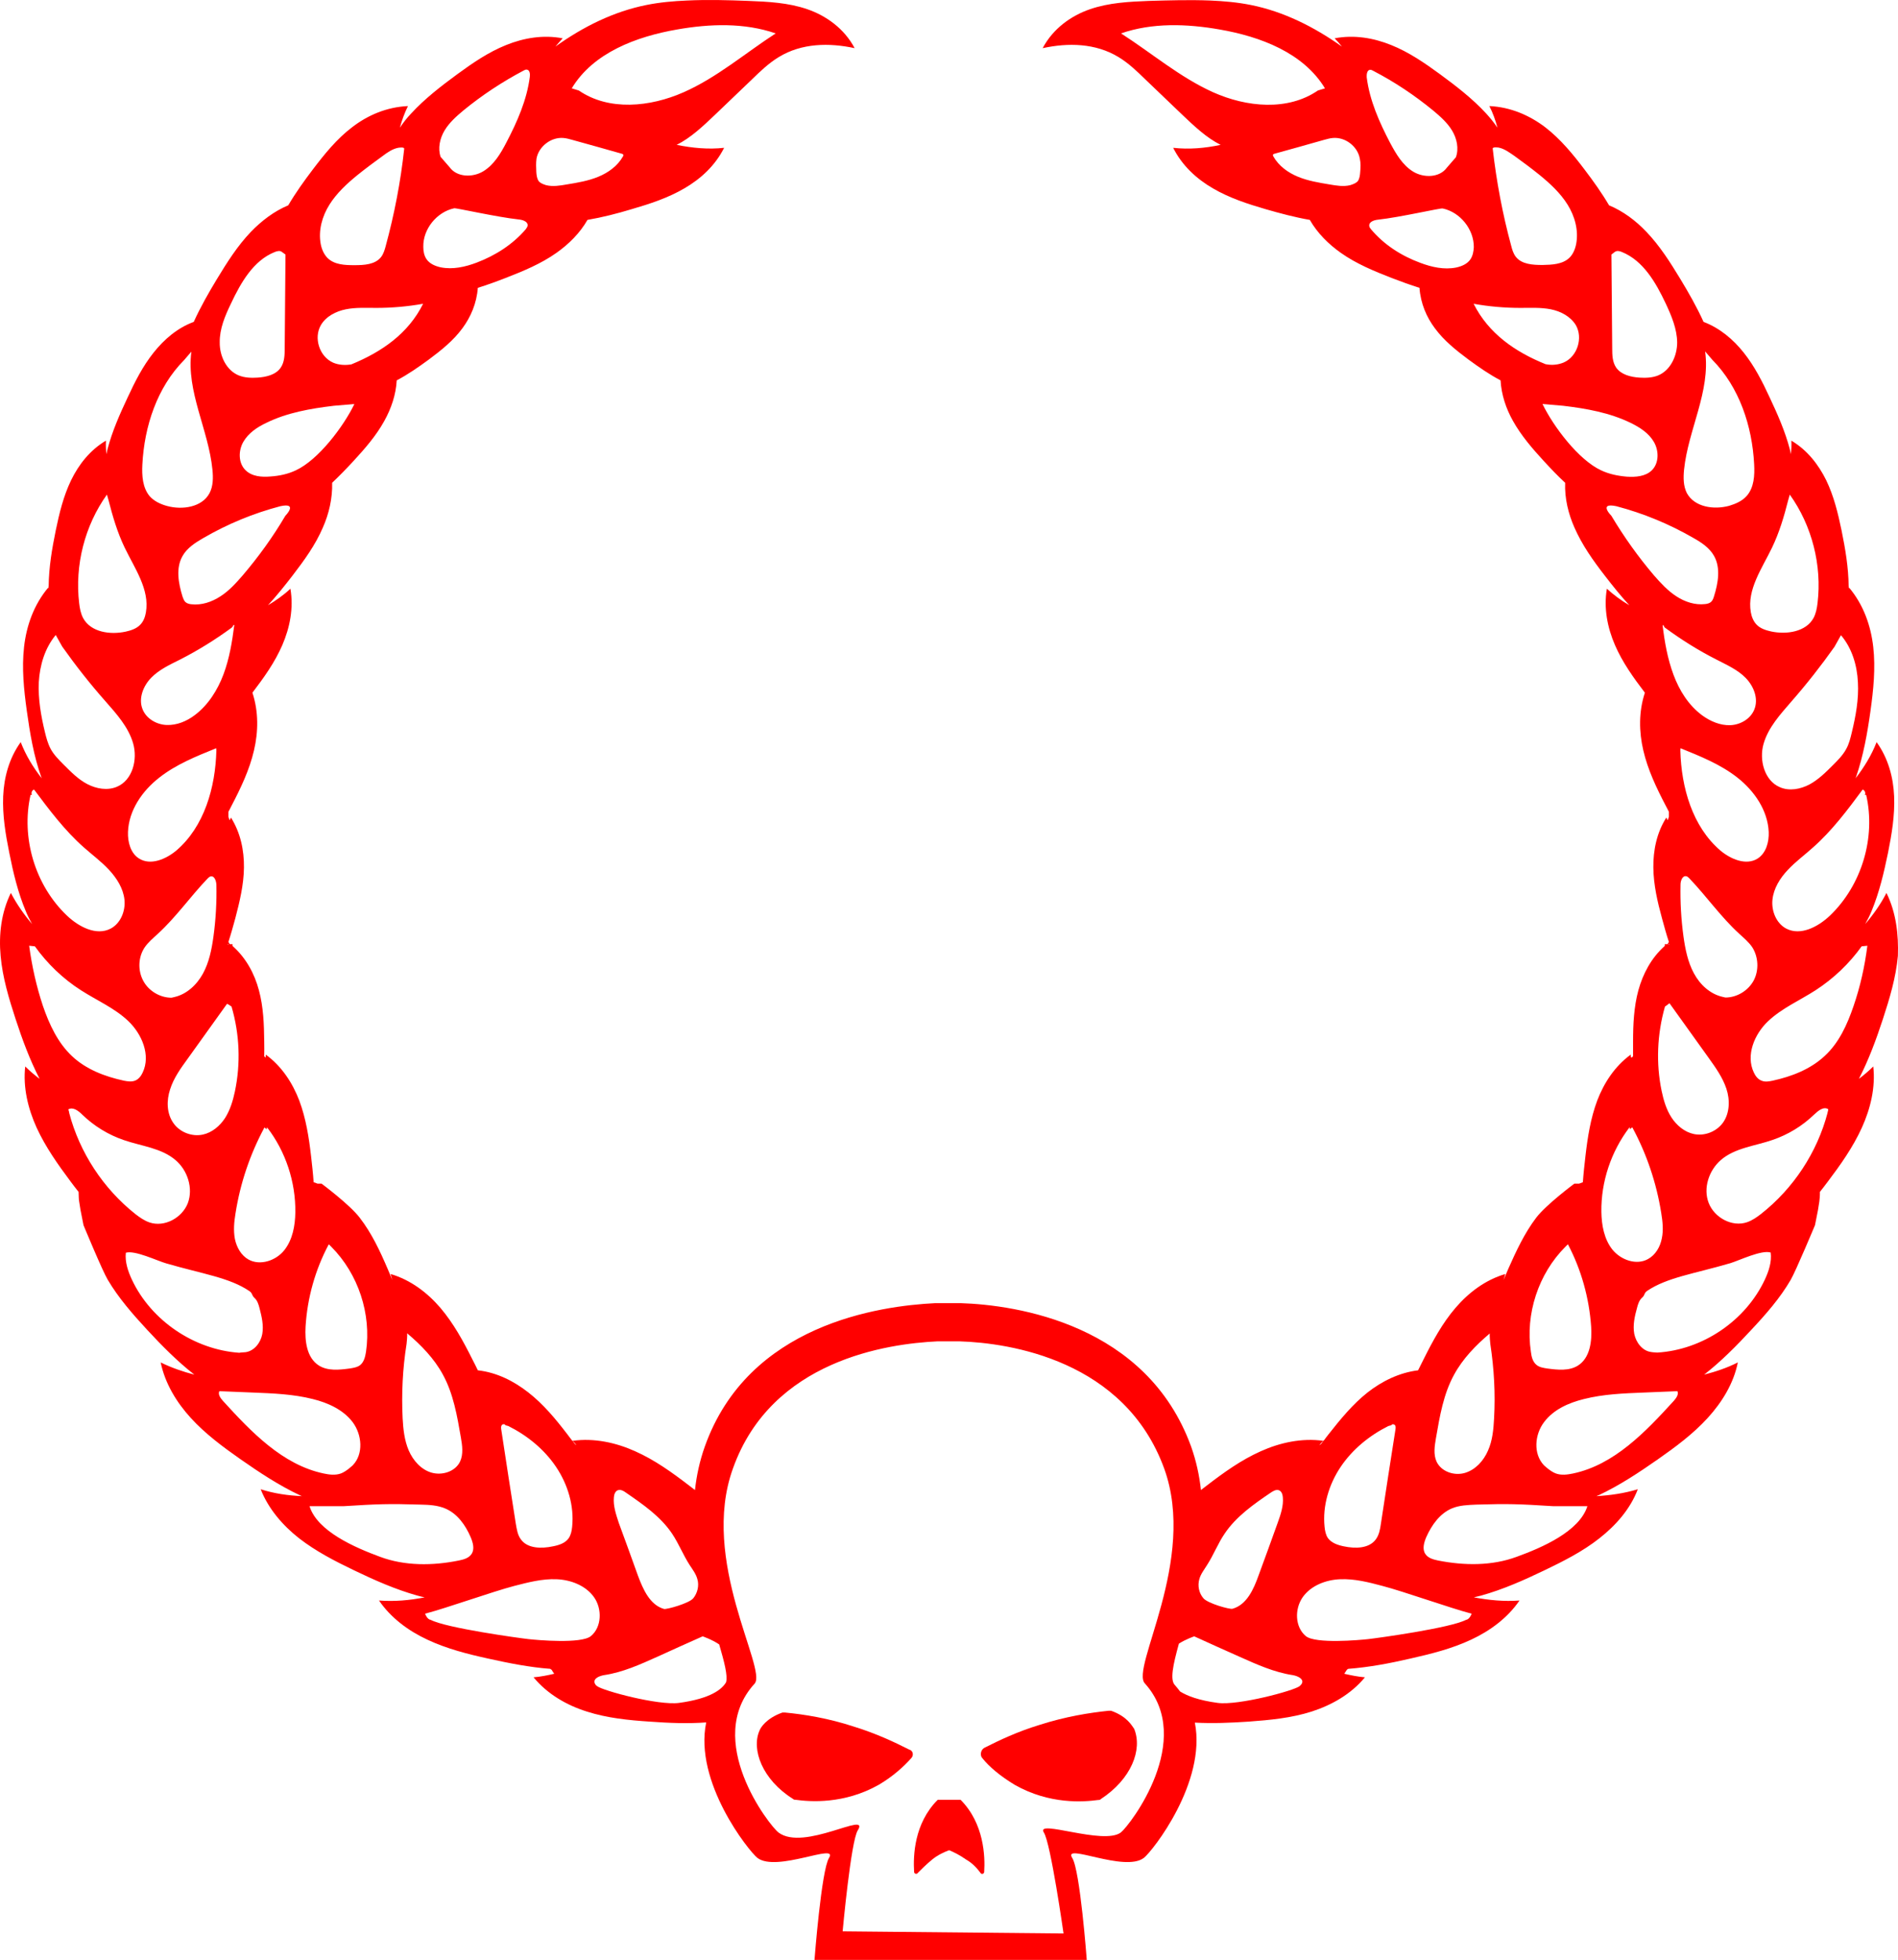<?xml version="1.0" encoding="UTF-8" standalone="no"?>
<!-- Generator: Adobe Illustrator 22.1.0, SVG Export Plug-In . SVG Version: 6.00 Build 0)  -->

<svg
   xmlns:dc="http://purl.org/dc/elements/1.1/"
   xmlns:cc="http://creativecommons.org/ns#"
   xmlns:rdf="http://www.w3.org/1999/02/22-rdf-syntax-ns#"
   xmlns:svg="http://www.w3.org/2000/svg"
   xmlns="http://www.w3.org/2000/svg"
   xmlns:sodipodi="http://sodipodi.sourceforge.net/DTD/sodipodi-0.dtd"
   xmlns:inkscape="http://www.inkscape.org/namespaces/inkscape"
   version="1.1"
   id="Layer_1"
   x="0px"
   y="0px"
   viewBox="0 0 964.082 995.262"
   xml:space="preserve"
   sodipodi:docname="skull-laurals-symbol.svg"
   width="964.082"
   height="995.262"
   inkscape:version="0.92.3 (2405546, 2018-03-11)"><sodipodi:namedview
   pagecolor="#ffffff"
   bordercolor="#666666"
   borderopacity="1"
   objecttolerance="10"
   gridtolerance="10"
   guidetolerance="10"
   inkscape:pageopacity="0"
   inkscape:pageshadow="2"
   inkscape:window-width="640"
   inkscape:window-height="480"
   id="namedview16"
   showgrid="false"
   inkscape:zoom="0.236"
   inkscape:cx="481.71383"
   inkscape:cy="498.2"
   inkscape:window-x="0"
   inkscape:window-y="0"
   inkscape:window-maximized="0"
   inkscape:current-layer="Layer_1" />
<g
   style="fill:#ff0000"
   id="g13"
   transform="translate(-18.286,-2.938)">
<g
   id="g11">
	<path
   d="m 976.5,456.4 c -3,5.8 -6.7,11 -10.8,15.8 1.2,-2.1 2.3,-4.3 3.2,-6.5 4,-9.6 6.3,-19.6 8.4,-29.7 1.9,-9.5 3.5,-19 3.1,-28.7 -0.4,-9.6 -3,-19.3 -8.9,-27.5 -2.6,6.7 -6.3,12.7 -10.7,18.4 0.1,-0.2 0.1,-0.3 0.2,-0.5 3.8,-11 5.8,-22.4 7.4,-33.8 1.5,-10.7 2.6,-21.6 1.4,-32.4 -1.2,-10.7 -4.9,-21.4 -12.3,-30.2 -0.1,0.2 -0.1,0.4 -0.2,0.6 0,-0.3 0,-0.6 0,-0.9 0.1,0.1 0.1,0.2 0.2,0.2 0,-0.1 0.1,-0.2 0.1,-0.2 l -0.3,-0.1 c 0,-0.1 0,-0.2 0,-0.3 -0.1,-9.6 -1.7,-19 -3.6,-28.3 -1.8,-8.7 -3.9,-17.4 -7.8,-25.5 -3.9,-7.9 -9.6,-15.3 -17.7,-20.1 0.1,2.3 0,4.6 -0.2,6.9 -0.2,-0.9 -0.4,-1.7 -0.6,-2.6 -2.4,-9.1 -6.2,-17.7 -10.2,-26.2 -3.7,-8 -7.7,-15.9 -13.2,-22.8 -5.3,-6.7 -12.2,-12.5 -20.4,-15.6 -3.4,-7.5 -7.5,-14.7 -11.8,-21.8 -5.1,-8.4 -10.4,-16.8 -17.2,-23.9 -5.4,-5.7 -11.8,-10.5 -19,-13.5 -3.7,-6.3 -8,-12.3 -12.4,-18.1 -5.9,-7.8 -12.2,-15.5 -20.1,-21.6 -7.8,-5.9 -17.4,-10.2 -28.3,-10.7 1.8,3.5 3.1,7.2 4.1,11 -1.7,-2.6 -3.7,-5 -5.7,-7.2 -7,-7.6 -15.2,-13.9 -23.5,-20 -7.8,-5.7 -15.8,-11.2 -24.8,-14.8 -8.9,-3.6 -18.8,-5.3 -28.7,-3.4 1.3,1.3 2.5,2.7 3.7,4.2 C 685.7,16.5 670.2,8.8 653.8,5.5 646.9,4.1 639.9,3.5 633,3.2 622.6,2.8 612.2,3.1 601.8,3.4 c -10,0.4 -20.2,0.9 -29.8,4.2 -9.6,3.3 -18.8,9.8 -24.1,19.8 12.9,-2.8 26.8,-2.6 38.5,4.5 5,3 9.4,7.2 13.7,11.4 6.2,6 12.5,11.9 18.7,17.9 6.1,5.8 12.3,11.7 19.5,15.3 -8,1.7 -16,2.4 -24.1,1.5 4.5,9 11.9,15.8 20.2,20.6 8.4,4.9 17.6,7.9 26.9,10.6 7.3,2.1 14.8,4.1 22.3,5.4 3.9,6.8 9.5,12.3 15.7,16.7 7.9,5.6 16.9,9.3 25.9,12.8 4.7,1.8 9.3,3.5 14.1,5 0.6,8 3.6,14.9 7.8,20.5 4.7,6.4 10.9,11.3 17.2,16 5.2,3.8 10.5,7.5 16.2,10.5 0.4,7.3 2.8,14.4 6.3,20.6 4.2,7.5 9.9,14.1 15.7,20.4 3.5,3.8 7,7.5 10.8,11 -0.3,7.9 1.6,15.7 4.7,22.7 3.9,8.9 9.5,16.8 15.4,24.4 4,5.2 8.1,10.3 12.5,15.1 -4.1,-2.4 -7.9,-5.2 -11.4,-8.4 -1.7,9.9 0.3,19.8 4.1,28.6 3.8,8.8 9.4,16.6 15.2,24.2 -3.2,9.7 -3,19.9 -0.8,29.3 2.3,9.9 6.7,19.1 11.4,28.1 0.5,1 1.1,2 1.6,3.1 v 2.5 c -0.2,0.6 -0.4,1.2 -0.6,1.8 -0.2,-0.5 -0.5,-0.9 -0.7,-1.4 -4.9,7.7 -6.7,16.7 -6.6,25.4 0.1,8.8 2.1,17.4 4.4,25.8 1.1,4 2.2,8.1 3.5,12 -0.3,0.4 -0.5,0.7 -0.7,1.1 h -1.4 v 0.9 c -6.9,6.1 -11.1,14.2 -13.4,22.5 -2.3,8.5 -2.7,17.3 -2.7,26.1 0,2.5 0,4.9 0,7.4 -0.2,0.2 -0.4,0.4 -0.5,0.6 h -0.6 c 0,-0.5 -0.1,-0.9 -0.1,-1.4 -8.1,5.9 -13.6,14.4 -17,23.3 -3.4,9.1 -4.9,18.7 -6,28.3 -0.5,4.4 -1,8.8 -1.3,13.2 -0.6,0.2 -1.2,0.5 -1.9,0.7 H 818 c 0,0 -14.3,10.6 -19.4,17.3 -6,7.9 -10.2,17 -14.2,26 -0.8,1.9 -1.6,3.8 -2.4,5.7 0.3,-1 0.6,-2.1 0.9,-3.1 -10.2,3 -18.7,9.5 -25.3,17.2 -6.7,7.8 -11.6,16.9 -16.2,26.1 -0.9,1.9 -1.9,3.7 -2.8,5.6 -9.6,1.2 -18.3,5.5 -25.6,11.2 -7.6,6 -13.8,13.6 -19.8,21.2 -0.9,1.1 -1.7,2.2 -2.5,3.3 l -0.1,-0.1 c -0.1,0.1 -0.1,0.1 -0.2,0.2 0,0 0.1,0 0.1,0 -0.5,0.7 -1.1,1.5 -1.6,2.2 0,0 0,0 0,0 l 0.5,-0.8 c -0.2,0.2 -0.4,0.5 -0.7,0.7 0,0 -0.1,0 -0.1,-0.1 0.6,-0.7 1.2,-1.4 1.8,-2 -10.9,-1.5 -21.9,0.9 -31.7,5.3 -9.9,4.4 -18.8,10.8 -27.4,17.4 -1,0.8 -2,1.5 -3,2.3 -0.8,-7.4 -2.4,-14.8 -5,-22.1 -22.6,-62.1 -88.6,-71.9 -117.1,-72.8 0,0 -2.5,0 -6.4,0 -4.4,0 -6.4,0 -6.4,0 -28.5,1.4 -95,10.7 -117.1,72.8 -2.6,7.3 -4.2,14.7 -5,22.1 -1,-0.8 -2,-1.5 -3,-2.3 -8.6,-6.6 -17.5,-13 -27.4,-17.4 -9.8,-4.4 -20.8,-6.8 -31.7,-5.3 0.6,0.7 1.2,1.4 1.8,2 0,0 -0.1,0 -0.1,0.1 -0.2,-0.2 -0.4,-0.5 -0.7,-0.7 l 0.5,0.8 c 0,0 0,0 0,0 -0.5,-0.7 -1.1,-1.5 -1.6,-2.2 0,0 0.1,0 0.1,0 -0.1,-0.1 -0.1,-0.1 -0.2,-0.2 l -0.1,0.1 c -0.8,-1.1 -1.7,-2.2 -2.5,-3.3 -5.9,-7.7 -12.1,-15.2 -19.8,-21.2 -7.3,-5.7 -15.9,-10.1 -25.6,-11.2 -0.9,-1.9 -1.8,-3.7 -2.8,-5.6 -4.6,-9.2 -9.5,-18.2 -16.2,-26.1 -6.6,-7.7 -15.1,-14.2 -25.3,-17.2 0.3,1 0.6,2.1 0.9,3.1 -0.8,-1.9 -1.6,-3.8 -2.4,-5.7 -3.9,-9.1 -8.1,-18.1 -14.2,-26 -5.1,-6.7 -19.4,-17.3 -19.4,-17.3 h -2.1 c -0.6,-0.3 -1.2,-0.5 -1.9,-0.7 -0.3,-4.4 -0.8,-8.8 -1.3,-13.2 -1.1,-9.6 -2.6,-19.2 -6,-28.3 -3.4,-8.9 -8.9,-17.4 -17,-23.3 0,0.5 -0.1,0.9 -0.1,1.4 H 153 c -0.2,-0.2 -0.3,-0.4 -0.5,-0.6 0,-2.5 0.1,-4.9 0,-7.4 -0.1,-8.8 -0.4,-17.6 -2.7,-26.1 -2.2,-8.3 -6.5,-16.4 -13.4,-22.5 v -0.9 H 135 c -0.2,-0.4 -0.5,-0.7 -0.7,-1.1 1.3,-4 2.4,-8 3.5,-12 2.2,-8.4 4.3,-17 4.4,-25.8 0.1,-8.7 -1.7,-17.6 -6.6,-25.4 -0.2,0.5 -0.4,0.9 -0.7,1.4 -0.2,-0.6 -0.4,-1.2 -0.6,-1.8 v -2.5 c 0.5,-1 1.1,-2 1.6,-3.1 4.7,-9 9.1,-18.2 11.4,-28.1 2.2,-9.4 2.4,-19.6 -0.8,-29.3 5.8,-7.6 11.4,-15.4 15.2,-24.2 3.8,-8.8 5.8,-18.7 4.1,-28.6 -3.5,3.3 -7.4,6 -11.4,8.4 4.4,-4.8 8.5,-9.9 12.5,-15.1 5.9,-7.7 11.6,-15.5 15.4,-24.4 3.1,-7 4.9,-14.8 4.7,-22.7 3.7,-3.5 7.3,-7.2 10.8,-11 5.8,-6.3 11.5,-12.8 15.7,-20.4 3.5,-6.3 5.9,-13.3 6.3,-20.6 5.7,-3 11,-6.7 16.2,-10.5 6.3,-4.7 12.5,-9.6 17.2,-16 4.2,-5.7 7.2,-12.6 7.8,-20.5 4.8,-1.5 9.5,-3.2 14.1,-5 9,-3.5 18,-7.2 25.9,-12.8 6.2,-4.4 11.8,-9.9 15.7,-16.7 7.6,-1.3 15,-3.2 22.3,-5.4 9.3,-2.7 18.5,-5.7 26.9,-10.6 C 374.2,93.8 381.6,87 386.1,78 378,78.9 370,78.1 362,76.5 c 7.2,-3.6 13.4,-9.5 19.5,-15.3 6.2,-6 12.5,-11.9 18.7,-17.9 4.3,-4.2 8.7,-8.4 13.7,-11.4 11.6,-7.1 25.6,-7.3 38.5,-4.5 C 447.1,17.4 437.9,10.9 428.3,7.6 418.7,4.3 408.5,3.8 398.5,3.4 388.1,3 377.7,2.7 367.3,3.2 c -7,0.3 -13.9,0.9 -20.8,2.3 -16.4,3.3 -31.9,10.9 -46.1,21.1 1.2,-1.4 2.4,-2.8 3.7,-4.2 -9.9,-1.9 -19.8,-0.2 -28.7,3.4 -9,3.6 -17,9.1 -24.8,14.8 -8.3,6.1 -16.5,12.4 -23.5,20 -2.1,2.2 -4,4.6 -5.7,7.2 1,-3.8 2.4,-7.5 4.1,-11 -10.9,0.5 -20.5,4.7 -28.3,10.7 -7.9,6 -14.1,13.7 -20.1,21.6 -4.4,5.8 -8.7,11.8 -12.4,18.1 -7.2,3 -13.6,7.9 -19,13.5 -6.8,7.1 -12.1,15.5 -17.2,23.9 -4.3,7.1 -8.4,14.3 -11.8,21.8 -8.2,3 -15,8.8 -20.4,15.6 -5.5,6.9 -9.5,14.8 -13.2,22.8 -4,8.5 -7.8,17.1 -10.2,26.2 -0.2,0.8 -0.4,1.7 -0.6,2.6 -0.2,-2.3 -0.3,-4.6 -0.2,-6.9 -8.1,4.8 -13.8,12.1 -17.7,20.1 -3.9,8.1 -6,16.8 -7.8,25.5 -1.9,9.3 -3.5,18.7 -3.6,28.3 0,0.1 0,0.2 0,0.3 l -0.3,0.1 c 0,0.1 0.1,0.2 0.1,0.2 0.1,-0.1 0.1,-0.2 0.2,-0.2 0,0.3 0,0.6 0,0.9 -0.1,-0.2 -0.1,-0.4 -0.2,-0.6 -7.4,8.8 -11.1,19.5 -12.3,30.2 -1.2,10.8 -0.1,21.6 1.4,32.4 1.6,11.4 3.5,22.9 7.4,33.8 0.1,0.2 0.1,0.3 0.2,0.5 -4.4,-5.6 -8.1,-11.7 -10.7,-18.4 -5.9,8.2 -8.5,17.9 -8.9,27.5 -0.4,9.7 1.2,19.3 3.1,28.7 2,10.1 4.4,20.2 8.4,29.7 0.9,2.2 2,4.4 3.2,6.5 -4.1,-4.8 -7.8,-10.1 -10.8,-15.8 -4.9,9.9 -6.2,21.2 -5.2,32 1,11 4.2,21.6 7.6,32 3.4,10.4 7.2,20.7 12.2,30.4 -2.5,-1.9 -5,-4 -7.3,-6.3 -1.2,10.6 1.4,21.4 5.8,31.1 4.5,9.8 10.8,18.7 17.3,27.4 1.3,1.7 2.6,3.5 4,5.2 0,1 0.1,1.9 0.1,2.9 0,0.7 0.1,1.3 0.2,2 l 0.7,4.4 c 0.4,2 1.5,7.6 1.5,7.6 0,0 9.6,23.2 12.3,27.7 5.5,9.3 12.7,17.5 20,25.4 7.5,8.1 15.3,16 24,22.8 -5.8,-1.5 -11.6,-3.5 -17.1,-6.2 2.2,10.6 8,20.2 15.3,28.2 7.4,8.1 16.3,14.7 25.3,21 9.6,6.7 19.4,13.2 30,18.2 0.4,0.2 0.8,0.4 1.2,0.5 -7.1,-0.3 -14.1,-1.3 -21,-3.5 3.9,9.9 11.1,18.3 19.5,24.9 8.5,6.6 18.2,11.6 28,16.3 10.4,5 21,9.7 32.1,12.8 1.2,0.3 2.5,0.7 3.7,0.9 -7.6,1.5 -15.3,2.2 -23.2,1.6 6,8.8 14.9,15.4 24.6,19.9 9.8,4.6 20.4,7.3 30.9,9.6 10.4,2.3 20.9,4.4 31.5,5.2 0.2,0.2 0.5,0.4 0.7,0.5 0.4,0.7 0.8,1.3 1.3,2 -3.4,0.8 -6.9,1.5 -10.5,1.8 7.1,8.6 16.9,14.2 27.1,17.4 10.3,3.3 21.2,4.4 32,5.1 9.5,0.7 19.1,1.1 28.6,0.4 -6.3,30.3 21.6,65.3 26,68.8 9.8,7.5 41.3,-7.9 36.4,0 -3.9,6.1 -7.4,51.8 -7.4,51.8 h 138.3 c 0,0 -3.4,-45.7 -7.4,-51.8 -4.9,-7.9 26.6,7.5 36.4,0 4.4,-3.4 31.9,-38.4 25.9,-68.7 9.1,0.5 18.2,0.1 27.3,-0.5 10.8,-0.8 21.6,-1.8 32,-5.1 10.2,-3.3 20,-8.8 27.1,-17.4 -3.6,-0.3 -7,-1 -10.5,-1.8 0.4,-0.7 0.9,-1.3 1.3,-2 0.2,-0.2 0.5,-0.4 0.7,-0.5 10.6,-0.8 21.1,-2.8 31.5,-5.2 10.6,-2.4 21.1,-5 30.9,-9.6 9.7,-4.5 18.6,-11.1 24.6,-19.9 -7.9,0.6 -15.6,-0.2 -23.2,-1.6 1.3,-0.3 2.5,-0.6 3.7,-0.9 11.1,-3.1 21.7,-7.8 32.1,-12.8 9.8,-4.7 19.5,-9.6 28,-16.3 8.4,-6.6 15.7,-14.9 19.5,-24.9 -7,2.1 -14,3.1 -21,3.5 0.4,-0.2 0.8,-0.4 1.2,-0.5 10.6,-5 20.4,-11.5 30,-18.2 9,-6.3 17.9,-12.9 25.3,-21 7.3,-8 13.2,-17.6 15.3,-28.2 -5.5,2.8 -11.3,4.7 -17.1,6.2 8.7,-6.8 16.5,-14.7 24,-22.8 7.4,-7.9 14.6,-16.1 20,-25.4 2.6,-4.5 12.3,-27.7 12.3,-27.7 0,0 1.1,-5.6 1.5,-7.6 l 0.7,-4.4 c 0.1,-0.7 0.1,-1.3 0.2,-2 0.1,-1 0.1,-1.9 0.1,-2.9 1.3,-1.7 2.7,-3.4 4,-5.2 6.5,-8.6 12.8,-17.5 17.3,-27.4 4.4,-9.7 7,-20.5 5.8,-31.1 -2.3,2.3 -4.8,4.4 -7.3,6.3 5,-9.7 8.8,-20 12.2,-30.4 3.4,-10.4 6.6,-21 7.6,-32 0.4,-10.9 -0.9,-22.1 -5.8,-32 z m -12.1,-52.5 c 1.1,0.3 1.7,1.8 1.1,2.7 h 0.7 c 5,21.7 -2.3,45.9 -18.4,61.3 -6,5.7 -14.9,10.4 -22.2,6.6 -5.1,-2.7 -7.6,-9 -7,-14.7 0.6,-5.7 3.8,-10.9 7.8,-15.1 3.9,-4.2 8.6,-7.6 12.9,-11.5 9.6,-8.5 17.4,-18.9 25.1,-29.3 z m -14.3,-72.5 c 0,0 1.3,-2.3 3.3,-5.9 5.6,6.6 8.2,15.3 8.6,23.9 0.5,8.6 -1.1,17.2 -3.1,25.5 -0.7,2.9 -1.4,5.9 -2.9,8.5 -1.7,3.1 -4.2,5.6 -6.6,8 -3.7,3.7 -7.4,7.4 -12,9.9 -4.6,2.4 -10.2,3.5 -15,1.4 -7.9,-3.3 -10.7,-13.9 -8.3,-22.1 2.4,-8.3 8.5,-14.9 14.1,-21.4 7.8,-8.9 15.1,-18.2 21.9,-27.8 z M 892.2,434.9 C 877.9,422.7 872.3,402.8 871.8,384 l 0.1,-1.1 c 10.1,4.1 20.4,8.2 29,15 8.6,6.8 15.3,16.6 15.8,27.5 0.2,5.1 -1.3,10.7 -5.6,13.5 -5.8,3.7 -13.6,0.4 -18.9,-4 z m 16.9,65.9 c -2.8,5.2 -8.5,8.7 -14.4,8.7 l -1.3,-0.3 c -6.4,-1.4 -11.6,-6.2 -14.7,-12 -3.1,-5.7 -4.4,-12.3 -5.3,-18.7 -1.2,-8.8 -1.7,-17.6 -1.5,-26.4 0,-1.9 1,-4.6 2.9,-4.2 0.6,0.1 1.1,0.6 1.6,1.1 8.7,9.1 16,19.6 25.3,28.1 2.3,2.1 4.8,4.2 6.6,6.8 3.2,5 3.5,11.7 0.8,16.9 z M 918.4,281 c 3.7,-7.7 6.1,-15.8 8.2,-24.1 l 0.8,-2.8 c 11.3,15.8 16.4,35.9 14.1,55.1 -0.3,2.6 -0.8,5.2 -2,7.5 -3.8,7.1 -13.7,8.6 -21.6,6.9 -2.7,-0.6 -5.5,-1.5 -7.4,-3.5 -1.6,-1.7 -2.5,-4 -2.9,-6.3 -2,-11.5 5.7,-22.2 10.8,-32.8 z m -44.7,-39.6 c 2.1,-20.3 13.5,-39.7 10.7,-60 l 3.7,4.3 c 13.7,13.9 20.2,33.6 21.2,53 0.3,5.6 0,11.8 -3.8,16.1 -2.3,2.6 -5.6,4 -8.9,5 -7.8,2.1 -17.6,0.7 -21.5,-6.5 -1.8,-3.6 -1.8,-7.8 -1.4,-11.9 z M 838.5,130.9 c 1,-0.8 2.5,-0.5 3.6,0 10.9,4.4 17.3,15.6 22.3,26.2 2.9,6.2 5.7,12.8 5.8,19.7 0,6.9 -3.4,14.2 -9.7,16.8 -3,1.2 -6.3,1.3 -9.5,1.1 -4.4,-0.3 -9.3,-1.5 -11.8,-5.1 -1.9,-2.8 -2,-6.4 -2,-9.8 -0.1,-15.9 -0.3,-31.7 -0.4,-47.6 z m -58.9,-53 c 2.9,0.6 5.4,2.5 7.9,4.2 4.3,3.1 8.6,6.3 12.7,9.6 5.4,4.4 10.6,9.2 14.3,15.1 3.7,5.9 5.7,13.1 4.4,20 -0.5,2.6 -1.6,5.3 -3.5,7.1 -3.5,3.3 -8.8,3.5 -13.6,3.6 -4.9,0 -10.6,-0.3 -13.6,-4.2 -1.2,-1.6 -1.8,-3.5 -2.3,-5.5 -4.4,-16.2 -7.5,-32.7 -9.4,-49.4 -0.1,-1 3.1,-0.5 3.1,-0.5 z M 634.5,49.8 c -16.9,-7.6 -31.2,-19.9 -46.8,-29.9 15.9,-5.5 33.4,-4.9 50,-2 20.8,3.6 42.6,11.8 53.6,29.9 l -3.6,1.1 c -15.3,10.5 -36.2,8.5 -53.2,0.9 z m 74.7,40.4 c -0.1,1.6 -0.3,3.4 -1.2,4.7 -1,1.3 -4,2.1 -4,2.1 -3.4,0.8 -6.9,0.2 -10.4,-0.4 -5.4,-0.9 -10.9,-1.8 -16,-3.9 -5.1,-2.1 -9.8,-5.5 -12.5,-10.3 -0.2,-0.3 -0.3,-0.6 -0.2,-0.9 0.1,-0.3 0.5,-0.4 0.8,-0.5 8.3,-2.3 16.6,-4.6 25,-7 1.6,-0.4 3.1,-0.9 4.7,-1 6.3,-0.5 12.5,4.3 13.6,10.5 0.5,2.2 0.4,4.5 0.2,6.7 z m 4.9,-51.8 c 0.6,-0.1 1.2,0.2 1.7,0.5 10.8,5.6 21,12.4 30.5,20.2 3.6,3 7.2,6.2 9.6,10.2 2.4,4 3.5,9.1 1.9,13.5 l -4.6,5.3 c -3.7,5.1 -11.7,5.3 -17.1,2 -5.4,-3.3 -8.7,-9 -11.7,-14.6 C 718.9,65 714,54 712.5,42.2 c -0.1,-1.6 0.2,-3.6 1.6,-3.8 z m 51.1,96.2 c -1.6,2.4 -4.5,3.6 -7.3,4.2 -6.1,1.2 -12.4,-0.2 -18.2,-2.4 -9.5,-3.5 -18.3,-9.1 -24.9,-16.9 -0.5,-0.6 -1,-1.2 -1,-1.9 -0.2,-2 2.4,-2.9 4.4,-3.1 11.2,-1.2 31.8,-6 32.9,-5.7 8.9,1.9 15.9,10.6 15.8,19.7 -0.1,2 -0.5,4.3 -1.7,6.1 z m 1.6,22.6 c 7.8,1.4 15.8,2.1 23.8,2.1 5.1,0 10.3,-0.3 15.4,0.7 5,1 10,3.6 12.7,8 3.8,6.5 0.8,16 -6.1,19 -2.8,1.2 -6,1.5 -9.1,0.9 h -0.1 c -15.6,-6.3 -29,-15.6 -36.6,-30.7 z m 64.8,84.6 c -11.5,-5.3 -24.3,-22.3 -29.8,-33.7 l 10.5,0.9 c 11.8,1.4 23.6,3.5 34.3,8.7 4.7,2.3 9.2,5.2 11.8,9.7 2.6,4.5 2.6,10.8 -1.1,14.4 -3.2,3.1 -8.2,3.5 -12.7,3.2 -4.6,-0.4 -9,-1.3 -13,-3.2 z m 5.2,23.1 c 0,0 -6.9,-6.9 2.5,-4.9 13.7,3.6 26.8,9 39.1,16.1 4.1,2.3 8.2,5 10.5,9.1 3.5,6.1 2.1,13.9 0,20.6 -0.3,1 -0.7,2.1 -1.5,2.8 -0.8,0.7 -1.9,1 -3,1.1 -5.1,0.6 -10.3,-1.1 -14.7,-4 -4.3,-2.8 -7.9,-6.7 -11.3,-10.6 -8,-9.4 -15.2,-19.5 -21.6,-30.2 z m 26,55.5 0.6,0.2 c 0,0.5 0.4,1 0.9,1.3 8.2,6 16.8,11.4 25.9,16 5.2,2.7 10.7,5.1 14.8,9.3 4.1,4.2 6.6,10.5 4.4,16 -1.9,4.8 -7.1,7.8 -12.2,8 -5.1,0.2 -10.2,-2 -14.3,-5 -6.9,-5.1 -11.6,-12.6 -14.6,-20.7 -3,-8.1 -4.5,-16.6 -5.5,-25.1 z m 3.2,161.9 c 0,0.1 0.1,0.3 0.1,0.4 h -0.4 z m -2,31.8 v 0 c 0.8,-0.6 1.6,-1.1 2.3,-1.7 6.7,9.3 13.3,18.6 20,27.9 3.5,4.9 7,9.8 8.9,15.5 1.9,5.7 1.7,12.4 -1.7,17.2 -3.3,4.6 -9.4,7 -14.9,5.8 -4.7,-1 -8.7,-4.4 -11.3,-8.4 -2.6,-4 -4,-8.7 -5,-13.5 -2.9,-13.9 -2.3,-28.8 1.7,-42.8 z m -18,61.3 c 0.2,0.3 0.2,0.7 0.1,1 l 1.3,-1 c 7.3,13.5 12.3,28.3 14.7,43.5 0.7,4.3 1.2,8.7 0.3,12.9 -0.8,4.3 -3.2,8.4 -7,10.5 -5.9,3.3 -13.8,0.5 -18.1,-4.8 -4.2,-5.3 -5.5,-12.4 -5.6,-19.2 -0.2,-15.2 4.9,-30.6 14.3,-42.9 z m -24.1,28.8 c 0,0.1 0,0.1 0,0 v 0 c 0,0.1 0,0.1 0,0 z m -8.5,31.9 1.3,-1.3 c 6.8,12.9 10.8,27.3 11.8,41.8 0.5,7.3 -0.5,15.9 -6.7,19.8 -4.5,2.8 -10.2,2.2 -15.5,1.5 -2,-0.3 -4,-0.6 -5.5,-1.8 -2,-1.6 -2.6,-4.2 -2.9,-6.7 -2.9,-19.2 3.8,-39.6 17.5,-53.3 z m -65.7,97 c 1.9,-11 3.8,-22.3 9.2,-32.1 4.4,-8.1 11,-14.9 18.1,-20.9 -0.1,1.1 0.2,4.9 0.3,5.4 1.9,12.5 2.6,25.1 1.9,37.7 -0.3,5.6 -0.8,11.3 -3.1,16.4 -2.2,5.1 -6.3,9.7 -11.7,11.3 -5.4,1.6 -12,-0.6 -14.4,-5.7 -1.7,-3.7 -1,-8 -0.3,-12.1 z m -48.4,14.7 c 6,-8.9 14.6,-15.9 24.2,-20.7 l 1.5,-0.4 c 0.3,-0.7 1.4,-0.6 1.9,0 0.4,0.6 0.3,1.5 0.2,2.2 -2.5,16 -5,31.9 -7.4,47.9 -0.4,2.8 -0.9,5.6 -2.6,7.9 -3.5,4.7 -10.5,4.7 -16.2,3.5 -3,-0.6 -6.3,-1.7 -8.1,-4.2 -1.1,-1.6 -1.5,-3.7 -1.7,-5.7 -1.1,-10.6 2.2,-21.6 8.2,-30.5 z m -71.8,57 c 0.7,-2.6 2.5,-4.8 3.9,-7.1 3.3,-5.1 5.5,-10.9 8.9,-15.9 5.9,-8.8 14.8,-15 23.5,-20.9 1.2,-0.8 2.7,-1.7 4.1,-1.2 1.4,0.5 1.9,2.2 2,3.6 0.4,4.4 -1.1,8.7 -2.6,12.9 -3.2,8.9 -6.4,17.8 -9.7,26.7 -2.5,7 -6,15 -13.3,17 -1.3,0.4 -12.6,-2.7 -14.8,-5.4 -2.2,-2.6 -3,-6.3 -2,-9.7 z M 330.1,763.3 c 0.1,-1.5 0.7,-3.1 2,-3.6 1.4,-0.5 2.9,0.3 4.1,1.2 8.7,6 17.6,12.1 23.5,20.9 3.4,5.1 5.6,10.8 8.9,15.9 1.5,2.3 3.2,4.5 3.9,7.1 1,3.3 0.1,7.1 -2.1,9.8 -2.2,2.6 -13.5,5.7 -14.8,5.4 -7.2,-2 -10.7,-10 -13.3,-17 -3.2,-8.9 -6.4,-17.8 -9.7,-26.7 -1.4,-4.3 -2.9,-8.6 -2.5,-13 z m -57,-36.6 c 0.4,-0.6 1.6,-0.8 1.9,0 l 1.5,0.4 c 9.6,4.8 18.2,11.8 24.2,20.7 6,8.9 9.3,19.8 8.2,30.5 -0.2,2 -0.6,4 -1.7,5.7 -1.8,2.6 -5,3.6 -8.1,4.2 -5.7,1.2 -12.8,1.2 -16.2,-3.5 -1.7,-2.2 -2.1,-5.1 -2.6,-7.9 -2.5,-16 -5,-31.9 -7.4,-47.9 -0.1,-0.7 -0.2,-1.5 0.2,-2.2 z m -48.3,-41.3 c 0.1,-0.4 0.4,-4.3 0.3,-5.4 7.1,6 13.7,12.8 18.1,20.9 5.4,9.8 7.3,21.1 9.2,32.1 0.7,4 1.3,8.4 -0.4,12.1 -2.4,5.1 -9,7.2 -14.4,5.7 -5.4,-1.5 -9.5,-6.2 -11.7,-11.3 -2.2,-5.1 -2.8,-10.8 -3.1,-16.4 -0.6,-12.5 0,-25.2 2,-37.7 z m -46.7,-81.1 v 0 c 0,0 0,0 0,0 0,0 0,0 0,0 z m -4.6,72.3 c 0.9,-14.6 4.9,-28.9 11.8,-41.8 l 1.3,1.3 c 13.7,13.8 20.4,34.1 17.6,53.3 -0.4,2.5 -1,5.1 -2.9,6.7 -1.5,1.2 -3.6,1.5 -5.5,1.8 -5.3,0.7 -11,1.3 -15.5,-1.5 -6.3,-4 -7.2,-12.5 -6.8,-19.8 z m -20.9,-101.1 1.3,1 c -0.2,-0.3 -0.2,-0.7 0.1,-1 9.4,12.2 14.5,27.7 14.3,43.1 -0.1,6.8 -1.4,13.9 -5.6,19.2 -4.2,5.3 -12.2,8 -18.1,4.8 -3.8,-2.1 -6.1,-6.2 -7,-10.5 -0.8,-4.3 -0.4,-8.7 0.3,-12.9 2.4,-15.4 7.4,-30.1 14.7,-43.7 z m -16.7,-61.4 v 0 c 4.1,14 4.7,28.9 1.7,43.1 -1,4.7 -2.4,9.4 -5,13.5 -2.6,4 -6.6,7.4 -11.3,8.4 -5.5,1.2 -11.7,-1.2 -14.9,-5.8 -3.5,-4.9 -3.6,-11.5 -1.7,-17.2 1.8,-5.7 5.4,-10.7 8.9,-15.5 6.7,-9.3 13.3,-18.6 20,-27.9 0.8,0.3 1.6,0.9 2.3,1.4 z M 91.8,484 c 1.8,-2.6 4.2,-4.6 6.6,-6.8 9.3,-8.5 16.6,-19 25.3,-28.1 0.5,-0.5 1,-1 1.6,-1.1 1.9,-0.4 2.8,2.2 2.9,4.2 0.2,8.8 -0.3,17.7 -1.5,26.4 -0.9,6.5 -2.2,13 -5.3,18.7 -3.1,5.7 -8.3,10.6 -14.7,12 l -1.3,0.3 c -5.9,0 -11.7,-3.5 -14.4,-8.7 -2.8,-5.3 -2.5,-12 0.8,-16.9 z m -2.9,-45.1 c -4.3,-2.7 -5.8,-8.4 -5.6,-13.5 0.4,-10.9 7.2,-20.8 15.8,-27.5 8.6,-6.8 18.9,-10.9 29,-15 l 0.1,1.1 c -0.5,18.8 -6.1,38.7 -20.4,50.9 -5.3,4.4 -13.1,7.7 -18.9,4 z m 45.4,43.8 h -0.4 c 0,-0.1 0.1,-0.3 0.1,-0.4 z m -2.5,-137.3 c -3,8 -7.8,15.6 -14.6,20.7 -4.1,3.1 -9.1,5.2 -14.3,5 -5.1,-0.2 -10.3,-3.2 -12.2,-8 -2.2,-5.4 0.3,-11.8 4.4,-16 4.1,-4.2 9.6,-6.7 14.8,-9.3 9,-4.6 17.7,-10 25.9,-16 0.4,-0.3 0.9,-0.8 0.9,-1.3 l 0.6,-0.2 c -1.1,8.6 -2.5,17.1 -5.5,25.1 z M 362.3,17.9 c 16.6,-2.9 34,-3.5 50,2 -15.6,10.1 -29.8,22.4 -46.8,29.9 -17,7.5 -37.9,9.6 -53.2,-0.9 l -3.6,-1.1 c 10.9,-18.1 32.8,-26.3 53.6,-29.9 z m -71.5,65.6 c 1.1,-6.2 7.4,-11 13.6,-10.5 1.6,0.1 3.2,0.6 4.7,1 8.3,2.3 16.6,4.6 25,7 0.3,0.1 0.6,0.2 0.8,0.5 0.1,0.3 0,0.7 -0.2,0.9 -2.7,4.8 -7.4,8.2 -12.5,10.3 -5.1,2.1 -10.5,3 -16,3.9 -3.4,0.6 -7,1.2 -10.4,0.4 0,0 -3,-0.8 -3.9,-2.1 -0.9,-1.3 -1.1,-3.1 -1.2,-4.7 -0.1,-2.2 -0.2,-4.5 0.1,-6.7 z M 244.1,69.2 c 2.4,-4 6,-7.2 9.6,-10.2 9.4,-7.7 19.7,-14.5 30.5,-20.2 0.5,-0.3 1.1,-0.6 1.7,-0.5 1.5,0.2 1.7,2.2 1.5,3.7 -1.5,11.7 -6.4,22.8 -11.9,33.3 -2.9,5.6 -6.3,11.3 -11.7,14.6 -5.4,3.3 -13.4,3.1 -17.1,-2 l -4.6,-5.3 c -1.5,-4.3 -0.4,-9.4 2,-13.4 z m 4.9,39.5 c 1.1,-0.2 21.7,4.5 32.9,5.7 2,0.2 4.6,1.1 4.4,3.1 -0.1,0.7 -0.6,1.3 -1,1.9 -6.6,7.7 -15.4,13.3 -24.9,16.9 -5.8,2.2 -12.1,3.6 -18.2,2.4 -2.8,-0.6 -5.7,-1.8 -7.3,-4.2 -1.2,-1.8 -1.6,-4 -1.6,-6.2 -0.2,-9 6.8,-17.7 15.7,-19.6 z m -63.4,-1.8 c 3.7,-5.9 8.9,-10.7 14.3,-15.1 4.1,-3.3 8.4,-6.5 12.7,-9.6 2.4,-1.8 4.9,-3.6 7.9,-4.2 0,0 3.2,-0.6 3.1,0.5 -1.8,16.7 -5,33.2 -9.4,49.4 -0.5,1.9 -1.1,3.9 -2.3,5.5 -3,3.9 -8.6,4.2 -13.6,4.2 -4.8,0 -10.1,-0.2 -13.6,-3.6 -1.9,-1.9 -3,-4.5 -3.5,-7.1 -1.3,-6.9 0.7,-14.1 4.4,-20 z m -4.3,61.1 c 2.6,-4.4 7.6,-7 12.7,-8 5,-1 10.2,-0.7 15.4,-0.7 8,0 15.9,-0.7 23.8,-2.1 -7.5,15.1 -20.9,24.4 -36.5,30.8 h -0.1 c -3,0.5 -6.3,0.3 -9.1,-0.9 -7,-3.1 -10,-12.6 -6.2,-19.1 z m 6.5,41 10.5,-0.9 c -5.5,11.4 -18.3,28.4 -29.8,33.7 -4,1.9 -8.4,2.8 -12.8,3.1 -4.5,0.4 -9.5,0 -12.7,-3.2 -3.7,-3.6 -3.7,-9.9 -1.1,-14.4 2.6,-4.5 7.1,-7.5 11.8,-9.7 10.4,-5.1 22.3,-7.2 34.1,-8.6 z m -52.2,-51.9 c 5,-10.6 11.4,-21.9 22.3,-26.2 1.2,-0.5 2.7,-0.8 3.6,0 l 1.8,1.3 c -0.1,15.9 -0.3,31.7 -0.4,47.6 0,3.4 -0.1,7 -2,9.8 -2.5,3.7 -7.4,4.8 -11.8,5.1 -3.2,0.2 -6.5,0.1 -9.5,-1.1 -6.4,-2.6 -9.8,-10 -9.7,-16.8 -0.1,-6.9 2.7,-13.5 5.7,-19.7 z M 160.7,260 c 9.3,-2 2.5,4.9 2.5,4.9 -6.3,10.7 -13.6,20.8 -21.7,30.3 -3.4,3.9 -6.9,7.8 -11.3,10.6 -4.3,2.8 -9.5,4.6 -14.7,4 -1.1,-0.1 -2.2,-0.4 -3,-1.1 -0.8,-0.7 -1.1,-1.8 -1.5,-2.8 -2.1,-6.8 -3.5,-14.5 0,-20.6 2.3,-4.1 6.5,-6.8 10.5,-9.1 C 133.9,269 147,263.6 160.7,260 Z M 90.6,238.8 c 1,-19.4 7.5,-39.2 21.2,-53 l 3.7,-4.3 c -2.7,20.2 8.7,39.6 10.7,60 0.4,4 0.4,8.3 -1.5,11.9 -3.8,7.1 -13.7,8.6 -21.5,6.5 -3.3,-0.9 -6.6,-2.4 -8.9,-5 -3.6,-4.3 -4,-10.5 -3.7,-16.1 z m -18,15.3 0.8,2.8 c 2.1,8.2 4.5,16.4 8.2,24.1 5.1,10.6 12.8,21.3 10.8,32.9 -0.4,2.3 -1.2,4.6 -2.9,6.3 -1.9,2 -4.7,2.9 -7.4,3.5 -7.9,1.7 -17.7,0.3 -21.6,-6.9 -1.2,-2.3 -1.7,-4.9 -2,-7.5 -2.3,-19.3 2.8,-39.4 14.1,-55.2 z M 38,349.3 c 0.5,-8.6 3.1,-17.3 8.6,-23.9 2,3.6 3.3,5.9 3.3,5.9 6.8,9.6 14.1,18.9 21.9,27.7 5.7,6.5 11.7,13.1 14.1,21.4 2.4,8.3 -0.3,18.8 -8.3,22.1 -4.8,2 -10.4,1 -15,-1.4 -4.6,-2.4 -8.3,-6.2 -12,-9.9 -2.5,-2.5 -5,-5 -6.6,-8 -1.4,-2.6 -2.2,-5.6 -2.9,-8.5 -2,-8.2 -3.5,-16.8 -3.1,-25.4 z m -4.2,57.3 h 0.7 c -0.5,-1 0,-2.4 1.1,-2.7 7.7,10.3 15.5,20.7 25.2,29.3 4.3,3.8 9,7.3 12.9,11.5 3.9,4.2 7.2,9.4 7.8,15.1 0.6,5.7 -1.9,12 -7,14.7 -7.3,3.8 -16.2,-0.9 -22.2,-6.6 C 36.1,452.5 28.9,428.4 33.8,406.6 Z m -0.7,76.6 2.9,0.3 c 6.3,8.8 14.3,16.5 23.4,22.3 8.1,5.2 17.2,9.1 24.1,15.7 6.9,6.6 11.4,17.3 7.3,26 -0.8,1.8 -2.1,3.5 -3.9,4.2 -1.8,0.7 -3.8,0.4 -5.8,0 C 71.5,549.6 62,546 54.8,539.2 47.6,532.4 43.3,523.1 40.1,513.8 c -3.3,-9.9 -5.6,-20.2 -7,-30.6 z M 53.4,568 c 0.2,0.3 -0.4,-1.7 -0.4,-1.7 2.4,-1.4 5.2,0.8 7.1,2.7 6,5.8 13.2,10.2 21.1,12.9 9,3.1 19.1,4 26.3,10.2 6.1,5.2 9,14.3 6.2,21.8 -2.9,7.5 -11.9,12.4 -19.5,9.8 -2.6,-0.9 -4.9,-2.5 -7.1,-4.2 C 70.7,606.5 58.7,588.2 53.4,568 Z m 31.9,84.8 c -2,-4.3 -3.6,-9 -3.1,-13.7 4.6,-1.4 15.9,4.1 20.5,5.4 18.5,5.4 32.2,7.2 42.3,14.1 1.6,1.1 1.1,2.1 2.5,3.4 1.5,1.3 2.1,3.3 2.6,5.2 1.1,4.3 2.2,8.8 1.4,13.2 -0.8,4.4 -4.1,8.6 -8.5,9.2 -1,0.1 -2.2,0.1 -3.2,0.3 -22.9,-1.6 -44.7,-16.3 -54.5,-37.1 z m 46.2,61.5 c -1.2,-1.4 -2.6,-3.2 -1.8,-4.9 5.7,0.2 11.4,0.5 17.1,0.7 10.2,0.4 20.5,0.8 30.4,3.3 7.7,1.9 15.4,5.4 20.2,11.7 4.8,6.4 5.6,16.2 0.1,21.9 0,0 -3.3,3.2 -6.1,4.2 -2.8,1 -5.9,0.6 -8.7,0 -20.9,-4.4 -36.8,-21.1 -51.2,-36.9 z m 79.8,79.2 c -12.7,-4.7 -31.8,-12.9 -35.8,-25.7 h 17.4 c 17.4,-1.1 22.9,-1.3 39,-0.8 4.3,0.1 8.6,0.3 12.6,2 6.1,2.6 10.2,8.4 12.8,14.4 1.2,2.8 2.2,6.2 0.5,8.7 -1.4,2.1 -4,2.8 -6.5,3.3 -13.3,2.7 -27.4,2.8 -40,-1.9 z m 107.1,40.3 c -4.9,4 -27.3,2 -31.7,1.5 -4.5,-0.5 -41.8,-5.6 -49.7,-9.8 -1.8,-0.2 -2.8,-3.1 -2.8,-3.1 11.1,-2.9 34.2,-11.2 45.3,-14.1 7,-1.8 14.2,-3.7 21.5,-3.4 7.3,0.3 14.8,3.2 19,9.1 4.2,5.9 4,15.2 -1.6,19.8 z m 68.7,23.4 c -2,3.5 -7.7,8.3 -23.9,10.5 -10.6,1.4 -38.7,-6.2 -41.6,-8.5 -0.6,-0.4 -1.1,-1 -1.3,-1.7 -0.6,-2.3 2.5,-3.5 4.8,-3.9 9.5,-1.4 18.3,-5.4 27,-9.3 7.7,-3.5 15.4,-7 23.1,-10.4 0,0 4.7,1.6 8.4,4.1 2.6,9 4.4,15.8 3.5,19.2 z m 200.5,76.3 c -8.7,6.6 -43.5,-7 -39.1,0 3.5,5.4 10,51.3 10,51.3 l -112.2,-1.1 c 0,0 4.2,-46 7.7,-51.3 6.3,-10.2 -27.4,10.9 -40.3,1.1 -4.8,-3.7 -38.3,-47 -12.1,-75.6 6.5,-7.4 -28,-62.5 -11,-109.3 19.6,-55 78.5,-63.3 103.8,-64.5 0,0 1.7,0 5.7,0 3.5,0 5.7,0 5.7,0 25.3,0.8 83.7,9.5 103.8,64.5 17,46.7 -17.5,101.8 -9.7,109.3 25.5,28.5 -7.5,71.8 -12.3,75.6 z m 92.1,-76 c -0.2,0.7 -0.8,1.2 -1.3,1.7 -2.9,2.3 -31.1,9.9 -41.6,8.5 -9.6,-1.3 -15.4,-3.5 -19.1,-5.8 -0.8,-1 -1.6,-2.1 -2.5,-3.1 -2.8,-2.6 -1.1,-10.3 1.9,-21.2 3.6,-2.3 7.8,-3.7 7.8,-3.7 7.7,3.5 15.4,7 23.1,10.4 8.7,3.9 17.6,7.9 27,9.3 2.2,0.4 5.4,1.7 4.7,3.9 z m 83.3,-32 c -8,4.2 -45.2,9.3 -49.7,9.8 -4.4,0.5 -26.8,2.5 -31.7,-1.5 -5.6,-4.6 -5.8,-13.8 -1.6,-19.8 4.2,-5.9 11.7,-8.8 19,-9.1 7.3,-0.3 14.4,1.5 21.5,3.4 11.1,2.9 34.2,11.2 45.3,14.1 0,0 -1,2.9 -2.8,3.1 z m 25.7,-32 c -12.7,4.7 -26.7,4.5 -39.9,1.9 -2.4,-0.5 -5.1,-1.2 -6.5,-3.3 -1.7,-2.5 -0.7,-5.9 0.5,-8.7 2.7,-6 6.8,-11.8 12.8,-14.4 3.9,-1.7 8.3,-1.8 12.6,-2 16.1,-0.5 21.6,-0.3 39,0.8 h 17.4 c -4.1,12.9 -23.2,21.1 -35.9,25.7 z m 79.8,-79.2 c -14.4,15.8 -30.3,32.5 -51.2,36.9 -2.9,0.6 -5.9,1 -8.7,0 -2.8,-1 -6.1,-4.2 -6.1,-4.2 -5.5,-5.8 -4.7,-15.6 0.1,-21.9 4.8,-6.4 12.5,-9.8 20.2,-11.7 9.9,-2.5 20.2,-2.9 30.4,-3.3 5.7,-0.2 11.4,-0.5 17.1,-0.7 0.8,1.7 -0.6,3.5 -1.8,4.9 z m 46.2,-61.5 c -9.8,20.9 -31.6,35.6 -54.6,37 -1,-0.1 -2.2,-0.1 -3.2,-0.3 -4.4,-0.6 -7.6,-4.8 -8.5,-9.2 -0.8,-4.4 0.2,-8.9 1.4,-13.2 0.5,-1.9 1.1,-3.9 2.6,-5.2 1.5,-1.3 0.9,-2.3 2.5,-3.4 10.2,-6.9 23.9,-8.7 42.3,-14.1 4.6,-1.4 15.9,-6.9 20.5,-5.4 0.6,4.8 -1,9.5 -3,13.8 z M 946.6,568 c -5.3,20.2 -17.4,38.5 -33.8,51.4 -2.2,1.7 -4.5,3.3 -7.1,4.2 -7.6,2.6 -16.6,-2.3 -19.5,-9.8 -2.9,-7.5 0.1,-16.5 6.2,-21.8 7.2,-6.2 17.4,-7.1 26.3,-10.2 7.9,-2.7 15.1,-7.1 21.1,-12.9 2,-1.9 4.8,-4.2 7.1,-2.7 0.2,0.1 -0.5,2.2 -0.3,1.8 z m 13.2,-54.2 c -3.2,9.4 -7.4,18.7 -14.7,25.4 -7.2,6.7 -16.7,10.4 -26.3,12.5 -1.9,0.4 -3.9,0.8 -5.8,0 -1.8,-0.7 -3.1,-2.4 -3.9,-4.2 -4.1,-8.7 0.3,-19.4 7.3,-26 7,-6.6 16,-10.5 24.1,-15.7 9.1,-5.9 17.1,-13.5 23.4,-22.3 l 2.9,-0.3 c -1.3,10.4 -3.6,20.7 -7,30.6 z"
   id="path3"
   inkscape:connector-curvature="0" />
	<path
   d="m 480.1,891.4 c -7.7,-3.9 -16.9,-8.2 -27.9,-11.6 -13,-4.3 -25.5,-6.3 -35.1,-7.2 -0.5,0 -1,0 -1.4,0 -8.2,2.9 -11.1,7.7 -11.6,9.1 -4.3,9.6 1.4,25 16.9,34.7 0.5,0.5 1,0.5 1.4,0.5 7.2,1 24.6,2.4 42.4,-7.7 7.2,-4.3 12.5,-9.1 16.4,-13.5 1.3,-1.4 0.9,-3.8 -1.1,-4.3 z"
   id="path5"
   inkscape:connector-curvature="0" />
	<path
   d="m 494.6,916.9 c -12,12 -12.5,28.4 -12,36.6 0,1 1.4,1.4 1.9,0.5 1.9,-1.9 4.3,-4.3 7.2,-6.7 2.9,-2.4 6.3,-3.9 8.7,-4.8 2.4,1 5.3,2.4 8.7,4.8 3.4,1.9 5.8,4.8 7.2,6.7 0.5,1 1.9,0.5 1.9,-0.5 0.5,-7.7 0,-24.6 -12,-36.6 z"
   id="path7"
   inkscape:connector-curvature="0" />
	<path
   d="m 582.7,871.7 c -0.5,0 -1,0 -1.4,0 -9.6,1 -21.7,2.9 -35.1,7.2 -11.1,3.4 -20.2,7.7 -27.9,11.6 -1.9,1 -2.4,3.9 -1,5.3 3.4,4.3 9.1,9.1 16.4,13.5 17.8,10.1 35.1,8.7 42.4,7.7 0.5,0 1,0 1.4,-0.5 15.4,-10.1 21.2,-25 16.9,-35.6 -1.1,-1.5 -3.5,-6.3 -11.7,-9.2 z"
   id="path9"
   inkscape:connector-curvature="0" />
</g>
</g></svg>